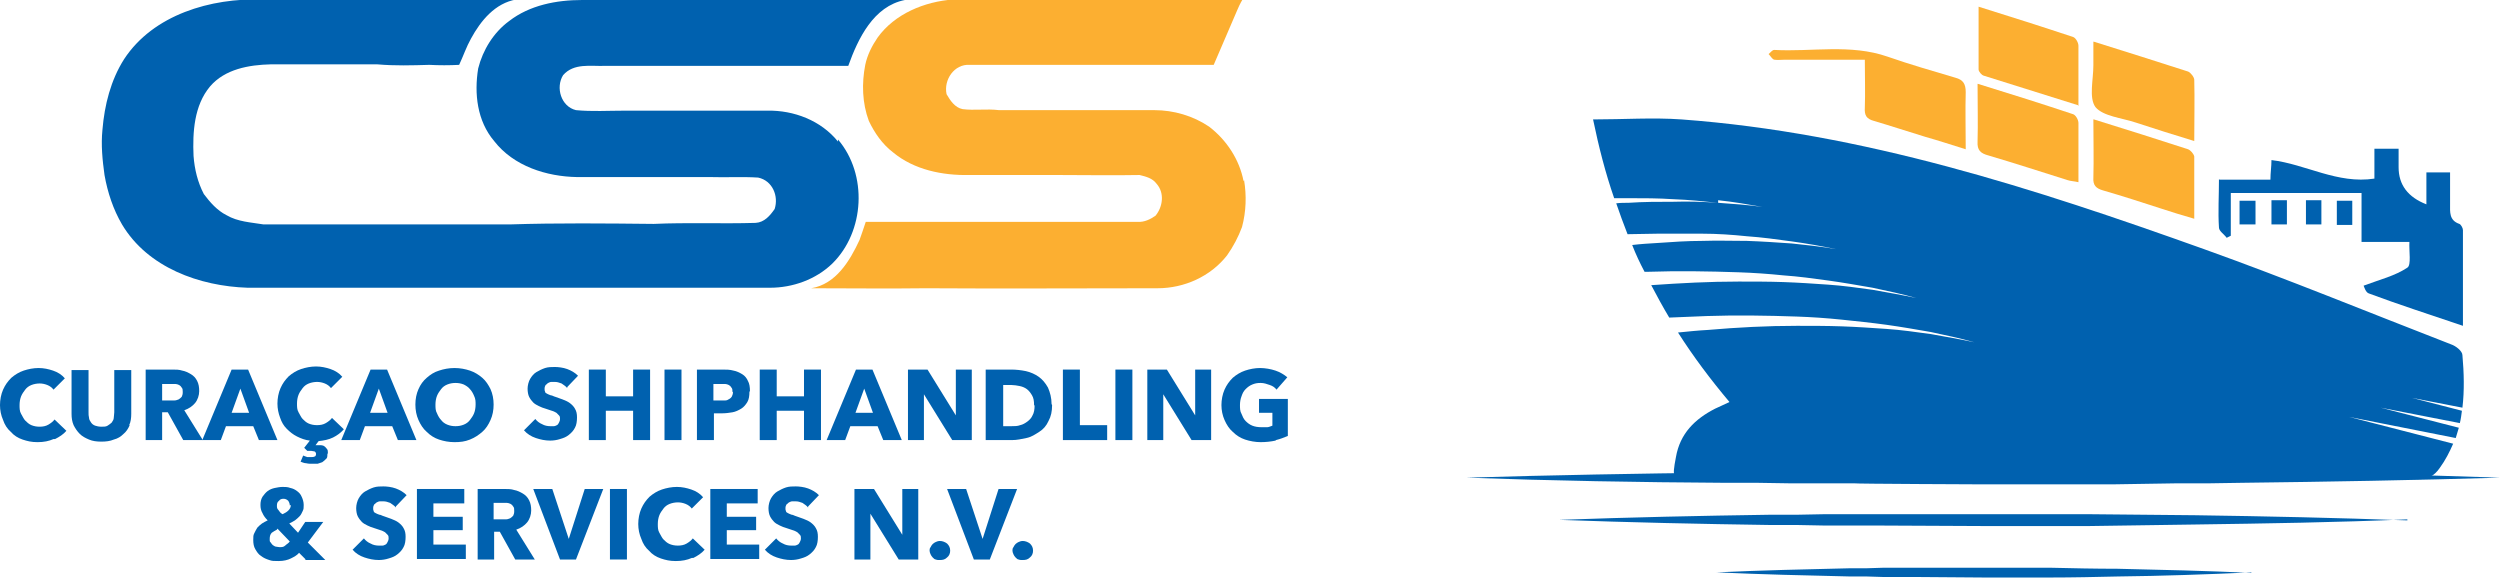 <?xml version="1.0" encoding="UTF-8"?>
<svg id="Layer_1" xmlns="http://www.w3.org/2000/svg" version="1.1" viewBox="0 0 485.7 112.3">
    <!-- Generator: Adobe Illustrator 29.6.1, SVG Export Plug-In . SVG Version: 2.1.1 Build 9)  -->
    <defs>
        <style>
            .st0 {
            fill: #fcaf31;
            }

            .st1 {
            isolation: isolate;
            }

            .st2 {
            fill: #0061af;
            }
        </style>
    </defs>
    <g>
        <g>
            <path class="st2" d="M162.8,27.5c-3.3-4.1-8.6-6.1-13.7-6-9.3,0-18.6,0-27.8,0-3.1,0-6.3.2-9.4-.1-2.9-.7-4-4.4-2.5-6.8,2.1-2.4,5.4-1.7,8.1-1.8,15.8,0,31.5,0,47.3,0,1.9-5.3,4.9-11.6,11-12.8-20.9,0-41.8,0-62.7,0-5,0-10.2,1-14.2,4.1-3,2.2-5.1,5.6-6,9.2-.8,4.9-.2,10.2,3.1,14.1,3.8,4.9,10.2,6.9,16.1,7,8.6,0,17.3,0,25.9,0,3.1.1,6.2-.1,9.3.1,2.8.6,4,3.6,3.2,6.1-.9,1.3-2,2.6-3.7,2.7-6.6.2-13.2-.1-19.8.2-9.3-.1-18.7-.2-28,.1-15.9,0-31.9,0-47.8,0-2.4-.4-5-.5-7.2-1.8-1.8-.9-3.2-2.5-4.4-4.1-1.2-2.3-1.8-4.8-2-7.4-.2-4.6.1-9.8,3.2-13.5,2.9-3.4,7.6-4.2,11.8-4.3,6.9,0,13.8,0,20.7,0,3.4.3,6.7.2,10.1.1,1.9.1,3.9.1,5.8,0,.8-1.7,1.4-3.5,2.3-5.1,1.9-3.5,4.7-6.9,8.8-7.6-16.5,0-32.9,0-49.4,0-9.9-.3-21.1,2.9-26.8,11.6-2.6,4.1-3.8,8.9-4.2,13.7-.3,3,0,5.9.4,8.8.6,3.4,1.7,6.7,3.4,9.6,5,8.4,15.1,12,24.4,12.3,3.7,0,7.4,0,11.1,0,24.2,0,48.5,0,72.7,0,5.9,0,11.8,0,17.7,0,4.4,0,8.9-1.6,12.1-4.7,6.3-6.2,6.9-17.3,1.1-24.1h0Z"/>
            <path class="st0" d="M241.6,35.2c-.8-4.2-3.3-8-6.7-10.6-3.1-2.1-6.9-3.2-10.6-3.2-10.1,0-20.2,0-30.2,0-2.4-.3-4.8.1-7.1-.2-1.5-.3-2.4-1.7-3.1-2.9-.6-2.8,1.5-5.9,4.5-5.7,15.8,0,31.6,0,47.4,0,0,0,4.1-9.5,4.6-10.7s1-2,1-2c-10.5,0-20.9-.2-31.4,0-8.2,0-16.5-.2-24.8,0-5.6.4-11.4,2.8-14.7,7.4-1.1,1.6-2,3.4-2.4,5.3-.7,3.6-.6,7.4.7,10.9,1.1,2.3,2.6,4.5,4.7,6.1,4.1,3.4,9.6,4.5,14.8,4.4,5.8,0,11.5,0,17.3,0,5.2,0,10.5.1,15.8,0,1.2.3,2.5.6,3.3,1.7,1.6,1.8,1.2,4.5-.2,6.2-1,.7-2.2,1.3-3.5,1.2-17.6,0-35.2,0-52.8,0-.4,1.2-.8,2.4-1.2,3.5-1.9,4.1-4.6,8.6-9.4,9.4,7.4,0,14.9.1,22.3,0,15,.1,30,0,45,0,5.2,0,10.3-2.3,13.5-6.4,1.2-1.7,2.2-3.6,2.9-5.5.8-3,.9-6.1.4-9.1h0Z"/>
        </g>
        <g class="st1">
            <g class="st1">
                <path class="st2" d="M10.4,85.3c-.9.4-1.9.6-3.1.6s-2-.2-2.9-.5c-.9-.3-1.7-.8-2.3-1.5-.7-.6-1.2-1.4-1.5-2.3-.4-.9-.6-1.9-.6-2.9s.2-2.1.6-3c.4-.9.9-1.6,1.6-2.3.7-.6,1.5-1.1,2.4-1.4.9-.3,1.9-.5,2.9-.5s1.9.2,2.8.5c.9.3,1.7.8,2.3,1.5l-2.2,2.2c-.3-.4-.7-.7-1.2-.9-.5-.2-1-.3-1.5-.3s-1.1.1-1.6.3c-.5.2-.9.5-1.2.9s-.6.8-.8,1.3-.3,1.1-.3,1.7,0,1.2.3,1.7.5,1,.8,1.3.7.7,1.2.9c.5.2,1,.3,1.6.3s1.2-.1,1.7-.4c.5-.3.9-.6,1.2-1l2.3,2.2c-.6.7-1.4,1.2-2.2,1.6Z"/>
                <path class="st2" d="M25.2,82.6c-.3.7-.7,1.3-1.2,1.7-.5.5-1.1.9-1.9,1.1-.7.3-1.5.4-2.4.4s-1.7-.1-2.4-.4c-.7-.3-1.3-.6-1.8-1.1-.5-.5-.9-1.1-1.2-1.7-.3-.7-.4-1.4-.4-2.2v-8.5h3.3v8.2c0,.4,0,.7.1,1.1,0,.3.2.6.4.9.2.3.5.5.8.6s.7.2,1.2.2.9,0,1.2-.2c.3-.2.6-.4.8-.6.2-.3.4-.6.4-.9s.1-.7.1-1.1v-8.2h3.3v8.5c0,.8-.1,1.6-.4,2.2Z"/>
                <path class="st2" d="M35.6,85.5l-3-5.4h-1.1v5.4h-3.2v-13.7h5.2c.7,0,1.3,0,1.9.2.6.1,1.2.4,1.7.7s.9.7,1.2,1.3.4,1.2.4,2-.3,1.7-.8,2.3c-.5.6-1.2,1.1-2.1,1.4l3.6,5.8h-3.9ZM35.5,76.1c0-.3,0-.6-.2-.8-.1-.2-.3-.4-.5-.5-.2-.1-.5-.2-.7-.2-.3,0-.5,0-.8,0h-1.8v3.2h1.6c.3,0,.5,0,.8,0,.3,0,.5-.1.8-.2.2-.1.4-.3.6-.5.1-.2.2-.5.2-.8Z"/>
                <path class="st2" d="M50.3,85.5l-1.1-2.7h-5.3l-1,2.7h-3.6l5.7-13.7h3.2l5.7,13.7h-3.7ZM46.7,75.5l-1.7,4.7h3.4l-1.7-4.7Z"/>
                <path class="st2" d="M63.6,88.3c0,.4,0,.7-.3.9-.2.2-.4.4-.7.6-.3.1-.6.2-.9.3-.3,0-.6,0-1,0s-.8,0-1.2-.1c-.4,0-.8-.2-1.1-.3l.5-1.2c.2.1.5.2.8.3.3,0,.6,0,.8,0s.4,0,.6-.1c.2,0,.3-.3.3-.5s-.1-.4-.3-.5c-.2,0-.4-.1-.6-.1s-.2,0-.4,0c-.1,0-.3,0-.4,0l-.6-.6,1.1-1.4c-.9-.1-1.7-.4-2.5-.8-.8-.4-1.4-.9-2-1.5-.6-.6-1-1.3-1.3-2.2-.3-.8-.5-1.7-.5-2.7s.2-2.1.6-3c.4-.9.9-1.6,1.6-2.3.7-.6,1.5-1.1,2.4-1.4.9-.3,1.9-.5,2.9-.5s1.9.2,2.8.5c.9.3,1.7.8,2.3,1.5l-2.2,2.2c-.3-.4-.7-.7-1.2-.9-.5-.2-1-.3-1.5-.3s-1.1.1-1.6.3c-.5.2-.9.5-1.2.9s-.6.8-.8,1.3-.3,1.1-.3,1.7,0,1.2.3,1.7.5,1,.8,1.3.7.7,1.2.9c.5.2,1,.3,1.6.3s1.2-.1,1.7-.4c.5-.3.9-.6,1.2-1l2.3,2.2c-.6.7-1.3,1.2-2.1,1.6-.8.4-1.8.6-2.8.7l-.6.8c0,0,.1,0,.2,0h.2c.2,0,.5,0,.7,0,.2,0,.5.1.6.2.2.1.3.3.5.5s.2.5.2.8Z"/>
                <path class="st2" d="M77.3,85.5l-1.1-2.7h-5.3l-1,2.7h-3.6l5.7-13.7h3.2l5.7,13.7h-3.7ZM73.6,75.5l-1.7,4.7h3.4l-1.7-4.7Z"/>
                <path class="st2" d="M95.9,78.6c0,1.1-.2,2.1-.6,3-.4.9-.9,1.7-1.6,2.3-.7.6-1.4,1.1-2.4,1.5s-1.9.5-3,.5-2.1-.2-3-.5-1.7-.8-2.4-1.5c-.7-.6-1.2-1.4-1.6-2.3-.4-.9-.6-1.9-.6-3s.2-2.1.6-3c.4-.9.9-1.6,1.6-2.2.7-.6,1.4-1.1,2.4-1.4.9-.3,1.9-.5,3-.5s2.1.2,3,.5c.9.3,1.7.8,2.4,1.4.7.6,1.2,1.4,1.6,2.2.4.9.6,1.9.6,3ZM92.4,78.6c0-.6,0-1.1-.3-1.7-.2-.5-.5-1-.8-1.3-.3-.4-.8-.7-1.2-.9-.5-.2-1-.3-1.6-.3s-1.1.1-1.6.3c-.5.2-.9.5-1.2.9-.3.4-.6.8-.8,1.3-.2.5-.3,1.1-.3,1.7s0,1.2.3,1.7c.2.5.5,1,.8,1.3.3.4.7.7,1.2.9.5.2,1,.3,1.6.3s1.1-.1,1.6-.3c.5-.2.9-.5,1.2-.9s.6-.8.8-1.3c.2-.5.3-1.1.3-1.7Z"/>
                <path class="st2" d="M110.2,75.4c-.3-.4-.7-.6-1.1-.9-.5-.2-.9-.3-1.3-.3s-.4,0-.7,0c-.2,0-.4.1-.6.2s-.3.3-.5.4c-.1.2-.2.4-.2.7s0,.4.1.6c0,.2.2.3.4.4.2.1.4.2.7.3.3,0,.5.2.9.3.5.2.9.3,1.4.5.5.2,1,.4,1.4.7s.8.7,1,1.1c.3.5.4,1,.4,1.7s-.1,1.5-.4,2c-.3.6-.7,1-1.2,1.4-.5.4-1,.6-1.7.8-.6.2-1.3.3-1.9.3-1,0-1.9-.2-2.8-.5s-1.7-.8-2.3-1.5l2.2-2.2c.3.4.8.8,1.3,1,.5.3,1.1.4,1.6.4s.5,0,.7,0c.2,0,.4-.1.6-.2.2-.1.3-.3.4-.5.1-.2.2-.4.2-.7s0-.5-.2-.7-.3-.3-.5-.5c-.2-.1-.5-.3-.9-.4-.4-.1-.8-.3-1.2-.4-.4-.1-.9-.3-1.3-.5-.4-.2-.8-.4-1.1-.7-.3-.3-.6-.7-.8-1.1-.2-.4-.3-1-.3-1.6s.2-1.4.5-1.9c.3-.5.7-1,1.2-1.3.5-.3,1.1-.6,1.7-.8.6-.2,1.3-.2,1.9-.2s1.6.1,2.4.4,1.5.7,2.1,1.3l-2.1,2.2Z"/>
                <path class="st2" d="M123,85.5v-5.7h-5.3v5.7h-3.3v-13.7h3.3v5.2h5.3v-5.2h3.3v13.7h-3.3Z"/>
                <path class="st2" d="M129.1,85.5v-13.7h3.3v13.7h-3.3Z"/>
                <path class="st2" d="M145.6,76.1c0,.8-.1,1.5-.4,2-.3.5-.7,1-1.2,1.3-.5.3-1.1.6-1.7.7s-1.3.2-2,.2h-1.6v5.2h-3.3v-13.7h5c.7,0,1.4,0,2.1.2.6.1,1.2.4,1.7.7.5.3.9.8,1.1,1.3.3.5.4,1.2.4,2ZM142.3,76.1c0-.3,0-.6-.2-.8-.1-.2-.3-.4-.5-.5-.2-.1-.5-.2-.7-.2-.3,0-.6,0-.9,0h-1.4v3.2h1.4c.3,0,.6,0,.9,0,.3,0,.5-.1.8-.3.2-.1.4-.3.5-.5.1-.2.2-.5.2-.8Z"/>
                <path class="st2" d="M156.2,85.5v-5.7h-5.3v5.7h-3.3v-13.7h3.3v5.2h5.3v-5.2h3.3v13.7h-3.3Z"/>
                <path class="st2" d="M171.6,85.5l-1.1-2.7h-5.3l-1,2.7h-3.6l5.7-13.7h3.2l5.7,13.7h-3.7ZM167.9,75.5l-1.7,4.7h3.4l-1.7-4.7Z"/>
                <path class="st2" d="M185,85.5l-5.5-8.9h0v8.9c0,0-3.1,0-3.1,0v-13.7h3.8l5.5,8.9h0v-8.9c0,0,3.1,0,3.1,0v13.7h-3.7Z"/>
                <path class="st2" d="M204.4,78.7c0,1.2-.2,2.2-.7,3.1-.4.9-1,1.6-1.8,2.1s-1.5,1-2.5,1.2-1.8.4-2.8.4h-5.1v-13.7h4.9c1,0,1.9.1,2.9.3.9.2,1.8.6,2.5,1.1.7.5,1.3,1.2,1.8,2.1.4.9.7,2,.7,3.2ZM200.9,78.7c0-.8-.1-1.4-.4-1.9-.3-.5-.6-.9-1-1.2-.4-.3-.9-.5-1.4-.6-.5-.1-1.1-.2-1.6-.2h-1.6v8h1.6c.6,0,1.2,0,1.7-.2.5-.1,1-.4,1.4-.7.4-.3.8-.7,1-1.2.3-.5.4-1.2.4-1.9Z"/>
                <path class="st2" d="M206.5,85.5v-13.7h3.3v10.8h5.3v2.9h-8.6Z"/>
                <path class="st2" d="M216.7,85.5v-13.7h3.3v13.7h-3.3Z"/>
                <path class="st2" d="M231.5,85.5l-5.5-8.9h0v8.9c0,0-3.1,0-3.1,0v-13.7h3.8l5.5,8.9h0v-8.9c0,0,3.1,0,3.1,0v13.7h-3.7Z"/>
                <path class="st2" d="M247.8,85.6c-.9.2-1.9.3-2.9.3s-2.1-.2-3-.5c-.9-.3-1.7-.8-2.4-1.5-.7-.6-1.2-1.4-1.6-2.3-.4-.9-.6-1.9-.6-2.9s.2-2.1.6-3c.4-.9.9-1.6,1.6-2.3.7-.6,1.5-1.1,2.4-1.4.9-.3,1.9-.5,2.9-.5s2.1.2,3,.5,1.7.8,2.3,1.3l-2.1,2.4c-.3-.4-.7-.7-1.3-.9s-1.1-.4-1.8-.4-1.1.1-1.6.3c-.5.2-.9.5-1.3.9s-.6.8-.8,1.4c-.2.5-.3,1.1-.3,1.7s0,1.2.3,1.7c.2.5.4,1,.8,1.4.4.4.8.7,1.3.9.5.2,1.1.3,1.8.3s.8,0,1.1,0c.3,0,.7-.2,1-.3v-2.5h-2.6v-2.7h5.6v7.2c-.7.3-1.5.6-2.3.8Z"/>
            </g>
            <g class="st1">
                <path class="st2" d="M59.4,108.7l-1.3-1.3c-.4.5-1,.8-1.6,1.1-.6.3-1.4.5-2.4.5s-1.2,0-1.8-.2c-.6-.2-1.1-.4-1.6-.8-.5-.3-.8-.8-1.1-1.3-.3-.5-.4-1.1-.4-1.8s0-.9.2-1.3c.2-.4.4-.8.6-1.1.3-.3.6-.6.9-.8s.7-.4,1.1-.6c-.4-.4-.8-.9-1-1.4-.3-.5-.4-1-.4-1.6s.1-1.1.4-1.6c.3-.4.6-.8,1-1.1.4-.3.9-.5,1.4-.6.5-.1,1-.2,1.5-.2s1,0,1.5.2c.5.1.9.3,1.3.6.4.3.7.6.9,1.1.2.4.4,1,.4,1.6s0,.8-.2,1.2-.3.7-.6,1c-.3.3-.5.5-.9.8-.3.2-.7.4-1.1.6l1.7,1.8,1.4-2.1h3.5l-3,4,3.4,3.4h-4ZM53.8,102.9c-.4.2-.7.4-1,.6-.3.3-.4.7-.4,1.2s0,.5.2.7c.1.2.3.4.4.5.2.1.4.3.6.3.2,0,.4.1.7.1.4,0,.8,0,1.1-.3s.6-.4.9-.8l-2.4-2.5ZM56.3,98.2c0-.3-.1-.6-.3-.9-.2-.2-.5-.4-.9-.4s-.7.1-.9.4c-.3.2-.4.5-.4.9s0,.6.3.9c.2.3.4.6.8.8.4-.2.8-.4,1.1-.7.3-.3.5-.6.5-1.1Z"/>
                <path class="st2" d="M76.9,98.6c-.3-.4-.7-.6-1.1-.9-.5-.2-.9-.3-1.3-.3s-.4,0-.7,0c-.2,0-.4.1-.6.2s-.3.3-.5.4c-.1.2-.2.4-.2.7s0,.4.1.6c0,.2.2.3.4.4.2.1.4.2.7.3.3,0,.5.2.9.3.5.2.9.3,1.4.5.5.2,1,.4,1.4.7s.8.7,1,1.1c.3.5.4,1,.4,1.7s-.1,1.5-.4,2c-.3.6-.7,1-1.2,1.4-.5.4-1,.6-1.7.8-.6.2-1.3.3-1.9.3-1,0-1.9-.2-2.8-.5s-1.7-.8-2.3-1.5l2.2-2.2c.3.4.8.8,1.3,1,.5.3,1.1.4,1.6.4s.5,0,.7,0c.2,0,.4-.1.6-.2.2-.1.3-.3.4-.5.1-.2.2-.4.2-.7s0-.5-.2-.7-.3-.3-.5-.5c-.2-.1-.5-.3-.9-.4-.4-.1-.8-.3-1.2-.4-.4-.1-.9-.3-1.3-.5-.4-.2-.8-.4-1.1-.7-.3-.3-.6-.7-.8-1.1-.2-.4-.3-1-.3-1.6s.2-1.4.5-1.9c.3-.5.7-1,1.2-1.3.5-.3,1.1-.6,1.7-.8.6-.2,1.3-.2,1.9-.2s1.6.1,2.4.4,1.5.7,2.1,1.3l-2.1,2.2Z"/>
                <path class="st2" d="M81,108.7v-13.7h9.2v2.8h-6v2.6h5.7v2.6h-5.7v2.8h6.3v2.8h-9.5Z"/>
                <path class="st2" d="M100.1,108.7l-3-5.4h-1.1v5.4h-3.2v-13.7h5.2c.7,0,1.3,0,1.9.2.6.1,1.2.4,1.7.7s.9.7,1.2,1.3.4,1.2.4,2-.3,1.7-.8,2.3c-.5.6-1.2,1.1-2.1,1.4l3.6,5.8h-3.9ZM99.9,99.2c0-.3,0-.6-.2-.8-.1-.2-.3-.4-.5-.5-.2-.1-.5-.2-.7-.2-.3,0-.5,0-.8,0h-1.8v3.2h1.6c.3,0,.5,0,.8,0,.3,0,.5-.1.8-.2.2-.1.4-.3.6-.5.1-.2.2-.5.2-.8Z"/>
                <path class="st2" d="M112.1,108.7h-3.3l-5.2-13.7h3.7l3.2,9.7h0l3.1-9.7h3.6l-5.3,13.7Z"/>
                <path class="st2" d="M118.5,108.7v-13.7h3.3v13.7h-3.3Z"/>
                <path class="st2" d="M134.4,108.4c-.9.4-1.9.6-3.1.6s-2-.2-2.9-.5c-.9-.3-1.7-.8-2.3-1.5-.7-.6-1.2-1.4-1.5-2.3-.4-.9-.6-1.9-.6-2.9s.2-2.1.6-3c.4-.9.9-1.6,1.6-2.3.7-.6,1.5-1.1,2.4-1.4.9-.3,1.9-.5,2.9-.5s1.9.2,2.8.5c.9.3,1.7.8,2.3,1.5l-2.2,2.2c-.3-.4-.7-.7-1.2-.9-.5-.2-1-.3-1.5-.3s-1.1.1-1.6.3c-.5.2-.9.5-1.2.9s-.6.8-.8,1.3-.3,1.1-.3,1.7,0,1.2.3,1.7.5,1,.8,1.3.7.7,1.2.9c.5.2,1,.3,1.6.3s1.2-.1,1.7-.4c.5-.3.9-.6,1.2-1l2.3,2.2c-.6.7-1.4,1.2-2.2,1.6Z"/>
                <path class="st2" d="M138,108.7v-13.7h9.2v2.8h-6v2.6h5.7v2.6h-5.7v2.8h6.3v2.8h-9.5Z"/>
                <path class="st2" d="M157,98.6c-.3-.4-.7-.6-1.1-.9-.5-.2-.9-.3-1.3-.3s-.4,0-.7,0c-.2,0-.4.1-.6.2s-.3.3-.5.4c-.1.2-.2.4-.2.7s0,.4.1.6c0,.2.2.3.4.4.2.1.4.2.7.3.3,0,.5.2.9.3.5.2.9.3,1.4.5.5.2,1,.4,1.4.7s.8.7,1,1.1c.3.5.4,1,.4,1.7s-.1,1.5-.4,2c-.3.6-.7,1-1.2,1.4-.5.4-1,.6-1.7.8-.6.2-1.3.3-1.9.3-1,0-1.9-.2-2.8-.5s-1.7-.8-2.3-1.5l2.2-2.2c.3.4.8.8,1.3,1,.5.3,1.1.4,1.6.4s.5,0,.7,0c.2,0,.4-.1.6-.2.2-.1.3-.3.4-.5.1-.2.2-.4.2-.7s0-.5-.2-.7-.3-.3-.5-.5c-.2-.1-.5-.3-.9-.4-.4-.1-.8-.3-1.2-.4-.4-.1-.9-.3-1.3-.5-.4-.2-.8-.4-1.1-.7-.3-.3-.6-.7-.8-1.1-.2-.4-.3-1-.3-1.6s.2-1.4.5-1.9c.3-.5.7-1,1.2-1.3.5-.3,1.1-.6,1.7-.8.6-.2,1.3-.2,1.9-.2s1.6.1,2.4.4,1.5.7,2.1,1.3l-2.1,2.2Z"/>
                <path class="st2" d="M174.6,108.7l-5.5-8.9h0v8.9c0,0-3.1,0-3.1,0v-13.7h3.8l5.5,8.9h0v-8.9c0,0,3.1,0,3.1,0v13.7h-3.7Z"/>
                <path class="st2" d="M184.6,107c0,.5-.2,1-.6,1.3-.4.4-.8.5-1.4.5s-.5,0-.8-.1c-.2,0-.4-.2-.6-.4-.2-.2-.3-.4-.4-.6-.1-.2-.2-.5-.2-.7s0-.5.2-.7c.1-.2.2-.4.4-.6.2-.2.4-.3.6-.4.2-.1.5-.2.8-.2.5,0,1,.2,1.4.5.4.4.6.8.6,1.4Z"/>
                <path class="st2" d="M192.5,108.7h-3.3l-5.2-13.7h3.7l3.2,9.7h0l3.1-9.7h3.6l-5.3,13.7Z"/>
                <path class="st2" d="M200.7,107c0,.5-.2,1-.6,1.3-.4.4-.8.5-1.4.5s-.5,0-.8-.1c-.2,0-.4-.2-.6-.4-.2-.2-.3-.4-.4-.6-.1-.2-.2-.5-.2-.7s0-.5.2-.7c.1-.2.2-.4.4-.6.2-.2.4-.3.6-.4.2-.1.5-.2.8-.2.5,0,1,.2,1.4.5.4.4.6.8.6,1.4Z"/>
            </g>
        </g>
    </g>
    <g>
        <path class="st2" d="M333.8,38.9c2.9.3,5.8.8,8.6,1.3-2.9-.4-5.8-.6-8.6-.8-2.9-.2-5.8-.3-8.7-.2-2.9,0-5.8,0-8.7.2-.8,0-1.6,0-2.4.1.7,2,1.4,4,2.2,6,1.9,0,3.9-.1,5.8-.1,2.9,0,5.8,0,8.7,0,2.9,0,5.8.2,8.7.5,2.9.2,5.8.6,8.7,1,2.9.4,5.7.9,8.6,1.5-2.9-.5-5.7-.8-8.6-1.1-2.9-.2-5.8-.4-8.7-.5-2.9,0-5.8-.1-8.7,0-2.9,0-5.8.2-8.6.4-1.7.1-3.4.2-5,.4.7,1.8,1.5,3.5,2.4,5.2.3,0,.5,0,.8,0,5.8-.2,11.6-.1,17.5.1,2.9.1,5.8.3,8.7.6,2.9.2,5.8.6,8.7,1,2.9.4,5.7.9,8.6,1.4,2.8.6,5.7,1.2,8.5,2-2.8-.6-5.7-1.1-8.5-1.6-2.9-.4-5.7-.8-8.6-1-2.9-.2-5.8-.4-8.7-.5-2.9-.1-5.8-.1-8.7-.1-5.7,0-11.3.3-17,.7,1.1,2.1,2.3,4.3,3.5,6.3,2.5-.1,4.9-.2,7.3-.3,5.8-.2,11.7-.1,17.5.1,2.9.1,5.8.3,8.7.6s5.8.6,8.7,1,5.7.9,8.6,1.4c2.8.6,5.7,1.2,8.5,2-2.8-.6-5.7-1.1-8.5-1.6-2.9-.4-5.7-.8-8.6-1-2.9-.2-5.8-.4-8.7-.5-2.9-.1-5.8-.1-8.7-.1-5.8,0-11.5.3-17.3.8-1.9.1-3.8.3-5.8.5,3,4.7,6.3,9.1,10,13.5-1.2.6-2,.9-2.8,1.3-3.9,2-6.8,4.8-7.6,9.4-.8,4.3-.8,4.3,3.7,4.3,46.8,0,93.6,0,140.4,0,2,0,3.2-.6,4.3-2.2,1.1-1.5,1.9-3.1,2.6-4.7l-20.2-5.2,20.7,4.1c.2-.7.4-1.3.6-2l-15.2-3.9,15.4,3c.2-.8.3-1.6.4-2.4l-9.7-2.5,9.8,1.9c.4-3.3.3-6.8,0-10.2,0-.8-1.3-1.8-2.2-2.1-16-6.2-31.8-12.7-48-18.5-33-11.8-66.2-22.6-101.5-25.2-5.6-.4-11.2,0-17.2,0,1.1,5.3,2.4,10.4,4.1,15.3,1,0,1.9,0,2.8,0,2.9,0,5.8,0,8.7.2,2.9.1,5.8.4,8.7.7h0Z"/>
        <path class="st2" d="M431.2,34.9h9.9c0-1.4.2-2.5.2-3.8,6.7.8,12.8,4.7,20,3.6v-5.8h4.7v3.6c0,3.4,1.8,5.8,5.4,7.2v-6.2h4.6c0,2,0,4.1,0,6.1,0,1.6-.2,3.2,1.8,3.9.3.1.7.8.7,1.2,0,6.1,0,12.1,0,18.6-6.5-2.2-12.4-4.1-18.3-6.3-.6-.2-.9-1.3-1-1.5,3.2-1.2,6.1-1.9,8.5-3.5.8-.5.3-3.2.4-5h-9.3v-9.5h-25.4v8.3l-.8.4c-.5-.7-1.5-1.3-1.5-2-.2-3,0-6.1,0-9.4h0Z"/>
        <path class="st0" d="M362.3,11.6h-15.5c-.7,0-1.4.1-2.1,0-.4-.1-.7-.7-1.1-1.1.4-.3.7-.8,1.1-.8,7.3.4,14.8-1.2,22,1.3,4.3,1.5,8.8,2.8,13.2,4.1,1.5.4,2,1.2,2,2.8-.1,3.5,0,7.1,0,11.1-2.9-.9-5.3-1.7-7.8-2.4-3.3-1-6.6-2.1-10-3.1-1.5-.4-1.9-1.1-1.8-2.6.1-2.9,0-5.9,0-9.2h0Z"/>
        <path class="st0" d="M403.9,20.5c-6.4-2-12.4-3.9-18.5-5.8-.4-.1-1-.8-1-1.2,0-4,0-7.9,0-12.2,6.4,2,12.4,3.9,18.4,5.9.5.2,1,1.1,1,1.7,0,3.7,0,7.5,0,11.7h0Z"/>
        <path class="st0" d="M406.8,8.1c6.4,2,12.4,3.9,18.3,5.8.5.2,1.2,1.1,1.2,1.6.1,3.8,0,7.6,0,11.9-4-1.2-7.7-2.4-11.4-3.6-2.7-.9-6.3-1.2-7.8-3-1.3-1.8-.4-5.3-.4-8.1,0-1.4,0-2.8,0-4.6h0Z"/>
        <path class="st0" d="M406.8,23.2c6.5,2,12.4,3.9,18.3,5.8.5.2,1.1.9,1.2,1.4,0,3.9,0,7.8,0,12.1-2.4-.7-4.4-1.3-6.5-2-3.7-1.2-7.4-2.4-11.2-3.5-1.4-.4-2-1-1.9-2.5.1-3.6,0-7.3,0-11.3h0Z"/>
        <path class="st0" d="M384.3,16.3c6.5,2,12.5,3.9,18.5,5.9.5.2,1,1.1,1,1.7,0,3.7,0,7.5,0,11.5-.8-.2-1.5-.2-2.1-.4-5.1-1.6-10.3-3.3-15.4-4.8-1.5-.4-2.2-1-2.1-2.7.1-3.5,0-7.1,0-11.2h0Z"/>
        <path class="st2" d="M454,39h3v4.7h-3v-4.7Z"/>
        <path class="st2" d="M435.1,39h3.1v4.6h-3.1v-4.6Z"/>
        <path class="st2" d="M441.3,38.9h3v4.7h-3v-4.7Z"/>
        <path class="st2" d="M448,38.9h3v4.7h-3v-4.7Z"/>
        <path class="st2" d="M485.7,92.8c-16.7-.6-33.5-.9-50.2-1h-6.3c0,0-6.3-.1-6.3-.1h-12.5c0,0-25.1-.2-25.1-.2h-25.1c0,0-12.5.2-12.5.2h-6.3s-6.3.1-6.3.1c-16.7.2-33.5.5-50.2,1,16.7.6,33.5.9,50.2,1h6.3c0,0,6.3.1,6.3.1h12.5c0,.1,25.1.2,25.1.2h25.1c0,0,12.5-.2,12.5-.2h6.3s6.3-.1,6.3-.1c16.7-.2,33.5-.5,50.2-1h0Z"/>
        <path class="st2" d="M467.7,101.1c-13.7-.5-27.4-.8-41.2-1-6.9-.1-13.7-.1-20.6-.2h-20.6c0,0-20.6,0-20.6,0h-10.3c0,0-5.1.1-5.1.1h-5.2c-13.7.2-27.4.5-41.2,1,13.7.5,27.4.8,41.2,1h5.2c0,0,5.1.1,5.1.1h10.3c0,0,20.6.1,20.6.1h20.6c6.9-.1,13.7-.2,20.6-.3,13.7-.2,27.4-.4,41.2-1h0Z"/>
        <path class="st2" d="M437.4,111.3c-8.7-.4-17.3-.6-26-.8-4.3,0-8.7-.1-13-.2h-13s-13,0-13,0h-6.5c0,0-3.2.1-3.2.1h-3.2c-8.7.2-17.3.4-26,.8,8.7.4,17.3.6,26,.8h3.2c0,0,3.2.1,3.2.1h6.5c0,0,13,.1,13,.1h13c4.3,0,8.7-.1,13-.2,8.7-.1,17.3-.4,26-.8h0Z"/>
    </g>
</svg>